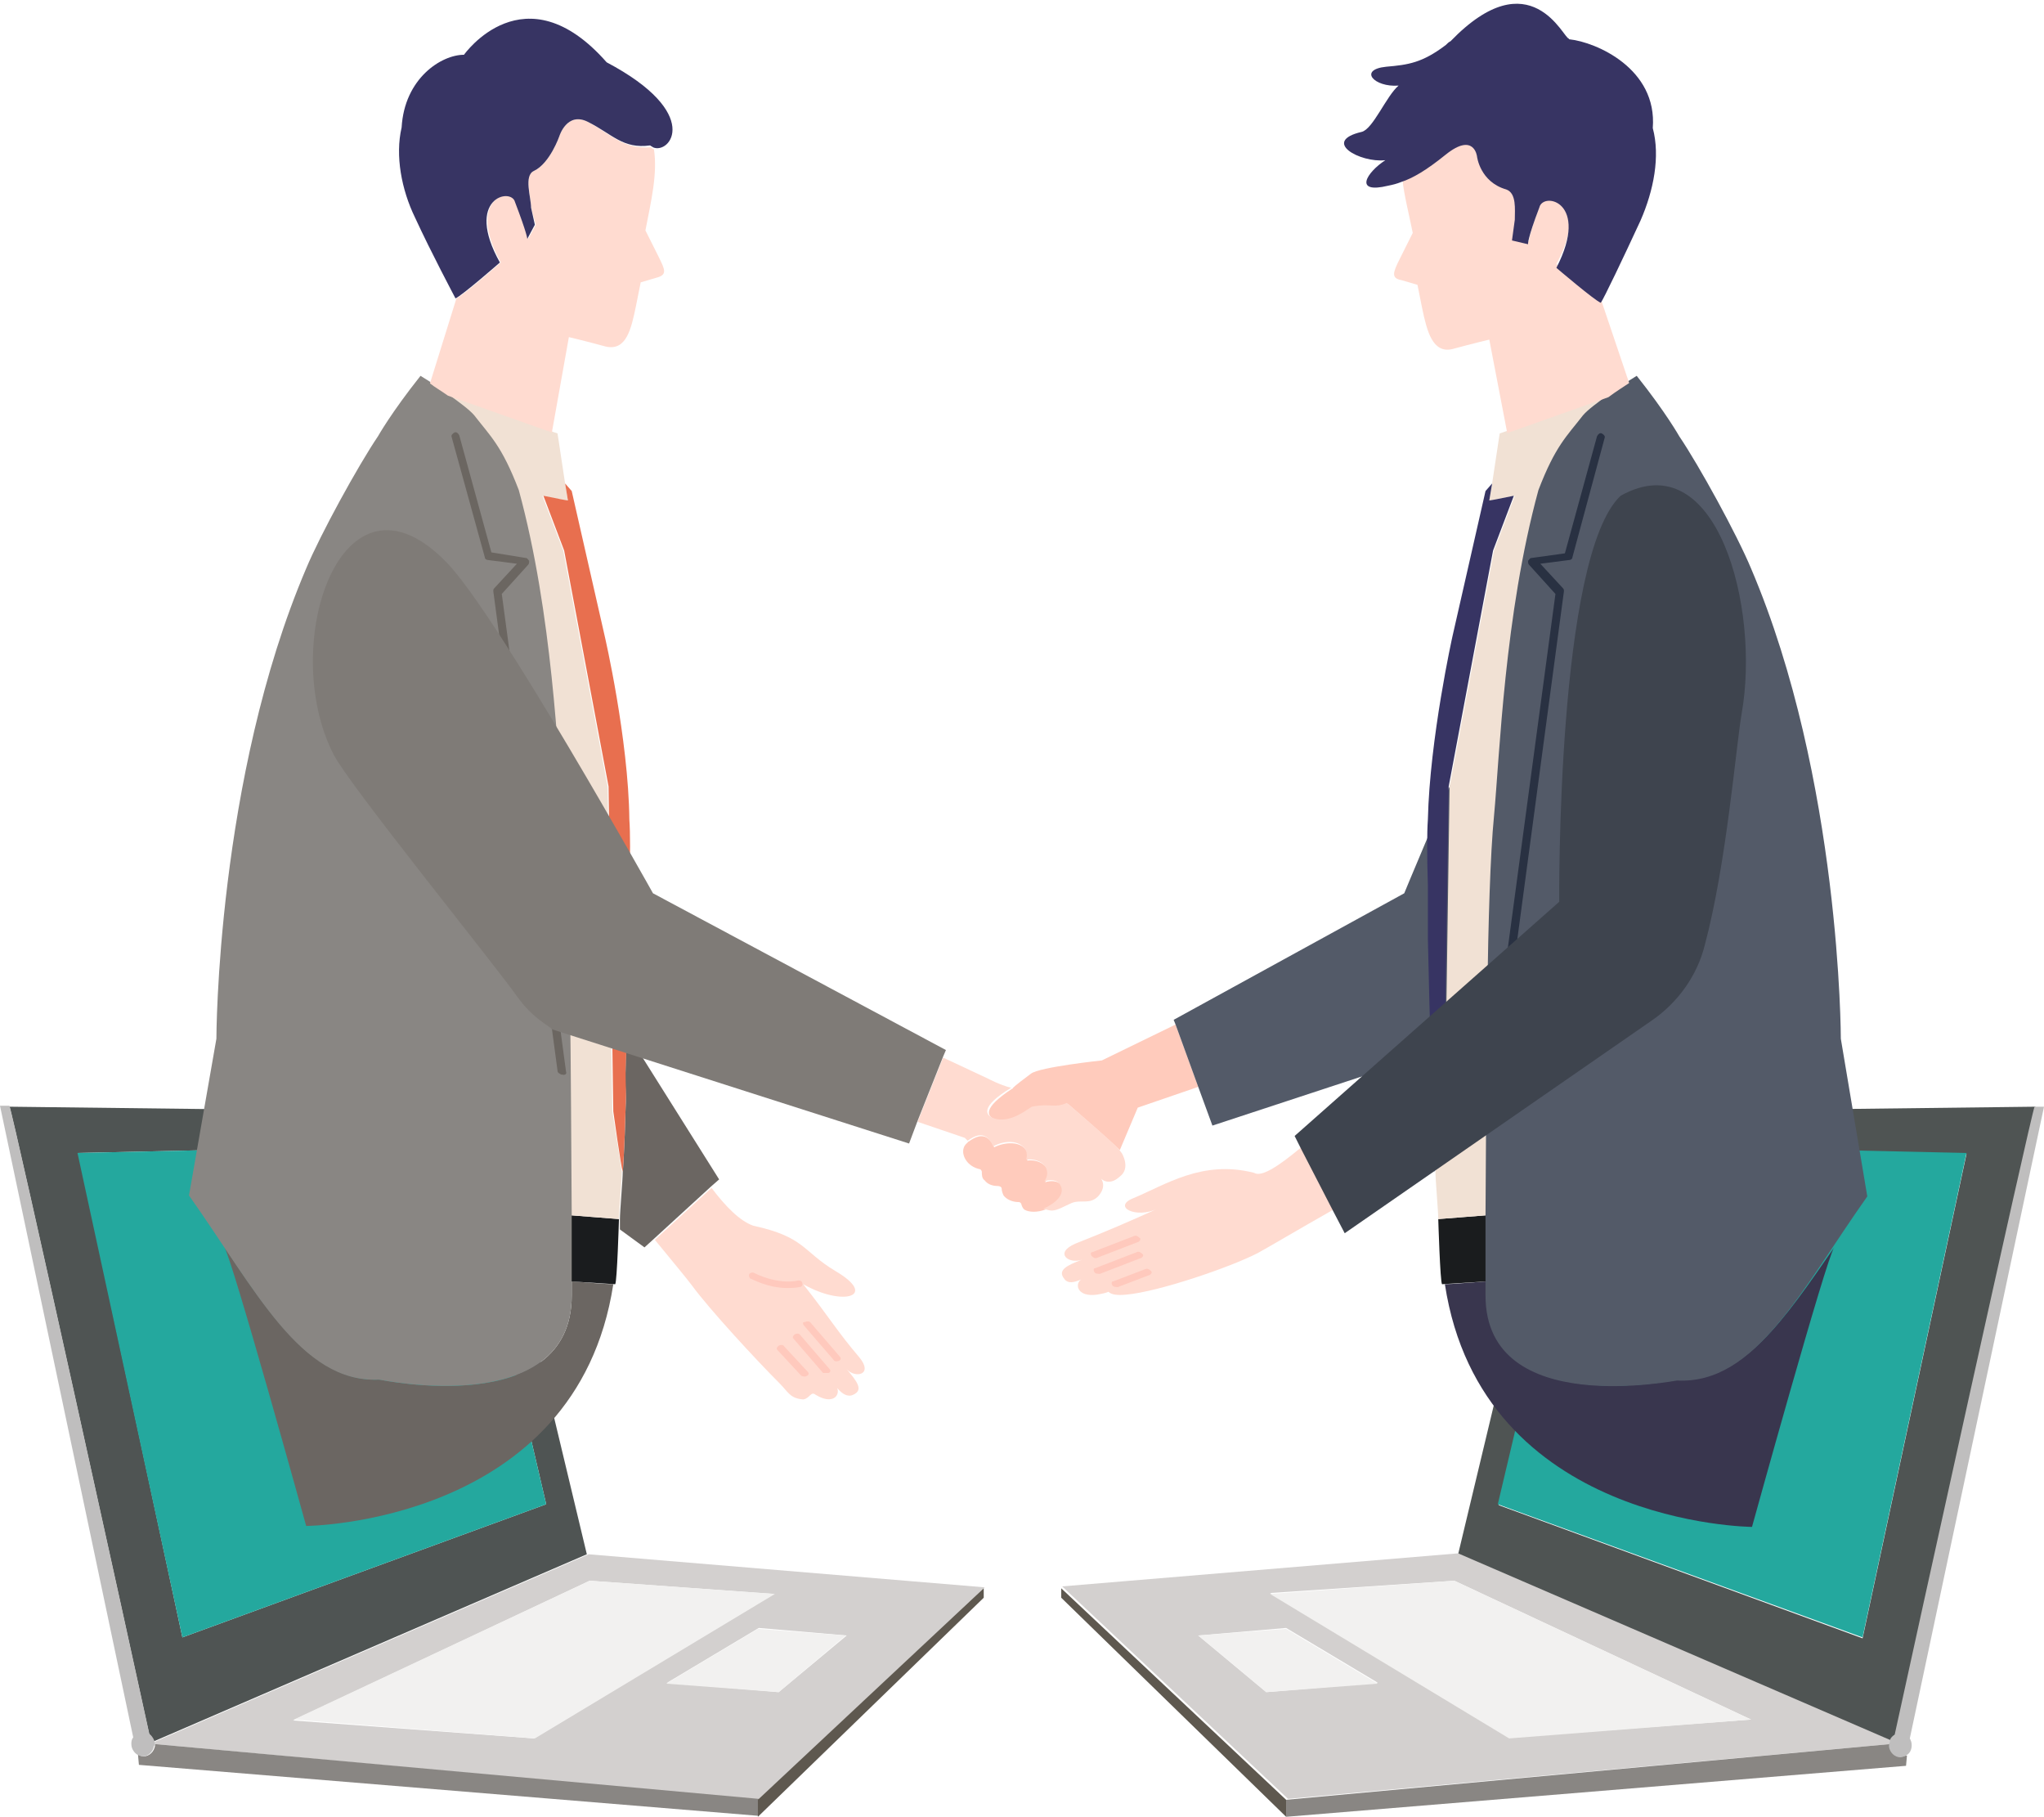<svg width="593" height="527" viewBox="0 0 593 527" fill="none" xmlns="http://www.w3.org/2000/svg">
<g clip-path="url(#clip0)">
<path d="M44.688 505.087L170.251 450.853L139.546 322.664L2.742 321.021C3.838 323.486 38.382 480.435 43.317 503.17C43.865 503.444 44.413 504.265 44.688 505.087ZM134.062 331.977L158.462 436.336L52.912 474.957L22.755 334.442L134.062 331.977Z" fill="#4F5453"/>
<path d="M44.962 505.909L220.147 522.07L285.671 460.44L170.799 450.853L45.236 505.087C44.688 505.361 44.962 505.635 44.962 505.909ZM225.905 490.844L193.554 488.105L220.147 472.218L245.644 474.41L225.905 490.844ZM171.074 458.523L224.534 462.358L154.898 504.266L84.988 499.061L171.074 458.523Z" fill="#D3D0CF"/>
<path d="M44.962 505.909C44.962 506.183 44.962 506.183 44.962 506.457C44.687 508.1 43.317 509.47 41.672 509.47C41.123 509.47 40.575 509.196 40.027 508.922L40.301 511.935L220.147 526.726V521.796L44.962 505.909Z" fill="#898683"/>
<path d="M44.962 505.909C44.962 505.635 44.962 505.087 44.688 504.813C44.413 503.992 43.865 503.444 43.317 502.896C38.382 480.162 3.838 323.212 2.742 320.747C2.193 320.747 0 320.747 0 320.747L38.656 503.992C38.108 504.539 38.108 505.361 38.108 505.909C38.108 507.279 38.93 508.374 39.753 508.922C40.301 509.196 40.849 509.47 41.398 509.47C43.042 509.47 44.413 508.1 44.688 506.457C44.688 506.457 44.962 506.183 44.962 505.909Z" fill="#BFBEBE"/>
<path d="M219.873 522.07V527L285.397 463.453V460.714L219.873 522.07Z" fill="#5E584F"/>
<path d="M158.462 436.336L134.062 331.977L22.481 334.442L52.912 474.957L158.462 436.336Z" fill="#24A89E"/>
<path d="M171.073 458.523L85.263 498.787L155.172 504.266L224.808 462.358L171.073 458.523Z" fill="#F2F1F0"/>
<path d="M219.873 472.492L193.28 488.379L225.905 490.844L245.37 474.41L219.873 472.492Z" fill="#F2F1F0"/>
<path d="M549.958 503.17C554.892 480.436 589.436 323.486 590.533 321.021L453.729 322.664L423.023 450.854L548.587 505.087C548.587 504.266 549.135 503.444 549.958 503.17ZM459.212 331.977L570.519 334.716L540.362 475.231L434.812 436.61L459.212 331.977Z" fill="#4F5453"/>
<path d="M548.313 505.909C548.313 505.635 548.313 505.087 548.587 504.813L423.023 450.58L308.152 460.166L373.675 521.796L548.313 505.909ZM421.926 458.523L508.012 498.788L438.102 503.992L368.466 462.084L421.926 458.523ZM347.63 474.41L373.127 472.218L399.72 488.105L367.369 490.844L347.63 474.41Z" fill="#D3D0CF"/>
<path d="M551.603 509.47C549.958 509.47 548.587 508.1 548.313 506.457C548.313 506.183 548.313 506.183 548.313 505.909L373.127 522.07V527L552.973 512.209L553.248 509.196C552.973 509.196 552.425 509.47 551.603 509.47Z" fill="#898683"/>
<path d="M593 321.021C593 321.021 590.807 321.021 590.258 321.021C589.162 323.486 554.618 480.436 549.683 503.17C548.861 503.718 548.313 504.266 548.313 505.087C548.313 505.361 548.038 505.635 548.038 506.183C548.038 506.457 548.038 506.457 548.038 506.731C548.313 508.374 549.683 509.744 551.328 509.744C551.877 509.744 552.425 509.47 552.973 509.196C554.07 508.648 554.618 507.553 554.618 506.183C554.618 505.361 554.344 504.814 554.07 504.266L593 321.021Z" fill="#BFBEBE"/>
<path d="M307.878 460.714V463.453L373.127 527V522.07L307.878 460.714Z" fill="#5E584F"/>
<path d="M570.519 334.442L459.212 331.977L434.538 436.336L540.362 474.957L570.519 334.442Z" fill="#24A89E"/>
<path d="M421.927 458.523L368.466 462.358L437.828 504.266L508.012 498.788L421.927 458.523Z" fill="#F2F1F0"/>
<path d="M347.63 474.41L367.369 490.844L399.72 488.379L373.127 472.492L347.63 474.41Z" fill="#F2F1F0"/>
<path d="M319.666 307.599C319.666 307.599 301.572 309.517 299.104 311.434C296.911 313.077 294.718 314.721 293.895 315.543C293.895 315.543 293.895 315.817 293.621 315.817C284.848 321.569 286.493 323.76 288.412 324.582C293.073 326.773 298.83 321.569 299.653 321.295C304.862 320.199 305.958 321.843 309.797 320.199C309.797 320.199 322.134 330.882 324.875 333.621L330.084 321.295L347.63 315.269L341.05 297.191L319.666 307.599Z" fill="#FFCBBC"/>
<path d="M303.217 342.933C304.313 341.29 304.313 339.647 303.491 338.551C302.394 337.181 300.475 336.36 298.008 336.634C298.282 335.538 298.282 334.168 297.46 333.347C295.815 331.155 291.702 331.155 288.412 332.799C288.138 331.977 287.59 331.155 287.042 330.608C285.123 328.69 282.929 329.786 281.01 331.155C281.01 331.155 280.736 331.155 280.736 331.429C278.817 332.799 279.091 335.538 281.01 337.455C281.833 338.277 282.929 338.825 284.026 339.099C284.574 339.099 284.848 339.647 284.848 339.92C284.848 340.742 284.848 341.838 285.671 342.386C286.493 343.481 287.864 344.029 289.509 344.029C290.057 344.029 290.606 344.303 290.606 344.851C290.606 345.399 290.88 346.22 291.154 346.768C291.976 347.864 293.621 348.686 295.541 348.686C296.089 348.686 296.363 349.233 296.363 349.507C296.637 350.329 296.911 350.603 297.185 350.877C298.556 351.699 301.024 351.699 303.217 350.877C306.781 349.507 309.797 346.768 308.152 344.029C307.055 342.386 304.862 342.386 303.217 342.933Z" fill="#FFCBBC"/>
<path d="M459.212 152.841C444.682 168.18 407.396 259.117 407.396 259.117L340.502 295.821L341.051 297.191L347.63 315.269L351.743 326.499L436.731 298.56C437.554 297.465 442.214 295.547 446.875 288.973C454.277 278.291 489.917 216.662 494.578 207.623C509.108 179.684 484.16 132.298 459.212 152.841Z" fill="#535A68"/>
<path d="M486.902 400.181C486.902 400.181 431.248 411.685 431.248 375.803C431.248 374.433 431.248 373.064 431.248 371.694C427.136 371.968 421.104 372.516 419.185 372.516C429.877 442.362 508.286 442.91 508.286 442.91C508.286 442.91 529.944 364.572 532.137 361.833C517.607 382.924 505.27 401.002 486.902 400.181Z" fill="#39364E"/>
<path d="M417.266 353.616L431.248 352.521C431.248 352.794 431.248 352.794 431.248 353.068C431.248 359.916 431.248 366.216 431.248 371.694C426.587 371.968 418.637 372.516 418.362 372.516C417.814 371.968 417.266 353.616 417.266 353.616Z" fill="#1A1C1E"/>
<path d="M417.266 353.616C417.266 351.425 416.443 342.112 416.443 339.921C416.718 338.003 419.185 322.39 419.185 322.39L420.556 228.166L433.441 159.689L439.473 143.802L433.989 144.898L432.07 145.172L432.893 140.241L435.086 125.724L435.909 125.45L466.888 114.494C463.872 116.685 460.857 118.876 459.486 120.52C454.825 126.546 451.535 129.285 446.601 142.159C436.731 178.315 435.36 219.127 433.715 236.657C431.522 259.118 431.796 313.899 431.248 352.52C431.248 352.794 431.248 352.794 431.248 353.068C431.248 352.794 431.248 352.794 431.248 352.52L417.266 353.616Z" fill="#F1E1D4"/>
<path d="M433.715 144.898L439.198 143.802L433.167 159.689L420.282 228.166L418.911 322.391C418.911 322.391 416.718 338.277 416.169 339.921C416.169 340.468 415.621 332.799 415.347 321.569C415.073 315.543 415.347 316.638 415.347 310.339C414.798 297.465 414.524 284.317 414.25 272.265C414.25 269.252 414.25 266.239 414.25 263.226C414.25 261.035 414.25 258.844 414.25 256.652C413.976 248.435 413.976 241.588 414.25 237.753C414.799 214.197 421.378 184.615 421.378 184.615L430.974 142.433L432.893 140.241L432.07 145.172L433.715 144.898Z" fill="#373463"/>
<path d="M430.974 375.803C430.974 374.433 430.974 373.064 430.974 371.694C430.974 366.216 430.974 359.916 430.974 353.068C430.974 352.794 430.974 352.794 430.974 352.52C431.248 313.899 431.248 259.118 433.441 236.657C435.086 219.127 436.457 178.315 446.326 142.159C451.261 129.285 454.551 126.546 459.212 120.52C460.582 118.876 463.598 116.685 466.614 114.494C470.726 111.481 474.839 109.016 474.839 109.016C483.337 119.698 487.176 126.546 487.176 126.546C492.933 135.037 503.899 155.032 508.011 164.893C534.056 225.975 534.056 301.3 534.056 301.3L541.733 347.042C522.542 374.159 509.382 401.55 486.627 400.454C486.901 400.18 430.974 411.959 430.974 375.803Z" fill="#535A68"/>
<path d="M432.619 310.886L451.261 172.289L443.585 163.797C443.311 163.523 443.311 162.976 443.311 162.702C443.585 162.428 443.859 161.88 444.133 161.88L454.003 160.51L463.324 126.546C463.598 125.998 464.147 125.45 464.695 125.724C465.243 125.998 465.792 126.546 465.517 127.094L456.196 161.606C456.196 162.154 455.648 162.428 455.374 162.428L446.875 163.523L453.455 170.645C453.729 170.919 453.729 171.193 453.729 171.467L435.086 310.612C435.086 311.16 434.538 311.434 433.989 311.708H433.715C432.893 311.982 432.345 311.434 432.619 310.886Z" fill="#293142"/>
<path d="M363.805 340.194C348.727 336.36 338.035 343.755 328.713 347.59C322.682 350.055 329.536 353.616 335.842 350.603C327.343 354.437 321.037 357.177 311.99 360.737C305.684 363.476 310.071 366.763 313.909 365.394C314.183 365.394 314.183 365.12 314.457 365.12C314.183 365.12 314.183 365.394 313.909 365.394C309.523 367.037 306.781 368.407 308.7 370.872C309.797 372.515 311.716 371.968 313.635 371.146C311.716 372.515 312.538 376.35 318.296 375.528C319.94 375.255 321.037 374.981 321.585 374.707C322.408 375.528 324.053 375.802 326.794 375.528C336.116 374.707 356.952 367.585 364.902 363.476C367.918 361.833 376.691 356.629 386.835 350.877L377.513 332.799C370.934 338.277 365.999 341.564 363.805 340.194Z" fill="#FFDBD0"/>
<path d="M317.473 368.955C317.199 368.407 317.199 367.859 317.747 367.859L329.81 363.203C330.358 362.929 330.907 363.203 331.455 363.75C331.729 364.024 331.729 364.298 331.455 364.572L331.181 364.846L319.118 369.503C318.57 369.503 317.747 369.503 317.473 368.955Z" fill="#FFC9BD"/>
<path d="M330.632 359.916L330.358 360.19L318.295 364.846C317.747 365.12 317.199 364.846 316.651 364.298C316.376 363.75 316.376 363.203 316.925 363.203L328.988 358.546C329.536 358.272 330.084 358.546 330.632 359.094C330.907 359.094 330.907 359.642 330.632 359.916Z" fill="#FFC9BD"/>
<path d="M322.682 372.789C322.408 372.242 322.408 371.694 322.956 371.694L332.277 368.133C332.826 367.859 333.374 368.133 333.922 368.681C334.196 368.955 334.196 369.229 333.922 369.502L333.648 369.776L324.327 373.337C323.778 373.337 322.956 373.337 322.682 372.789Z" fill="#FFC9BD"/>
<path d="M470.178 143.802C451.535 161.332 452.358 261.583 452.358 261.583L375.594 329.512L377.513 333.347L386.835 351.425L390.124 357.724L479.499 295.821C486.902 290.617 492.385 282.947 494.578 274.182C500.883 250.626 503.625 216.662 505.27 207.075C510.753 176.397 498.142 128.189 470.178 143.802Z" fill="#3E444E"/>
<path d="M446.875 59.342C443.311 68.655 443.585 70.025 443.585 70.025L438.924 68.929L439.747 62.903C439.747 59.89 440.569 55.234 437.279 54.138C429.603 51.947 428.781 44.551 428.781 44.551C428.781 44.551 427.958 37.156 419.733 44.004C413.976 48.934 410.138 50.851 406.848 51.947C407.396 56.877 408.767 62.081 409.864 67.56L406.026 75.229C404.107 79.064 403.558 80.707 406.574 81.255L411.235 82.625L412.605 89.472C413.976 96.046 415.621 102.62 421.378 101.25C427.41 99.607 432.071 98.511 432.071 98.511L437.279 125.628L466.614 115.22C468.807 113.576 471.001 112.207 472.646 111.111L464.421 86.733C462.502 85.912 451.536 76.599 451.536 76.599C461.679 57.973 447.972 54.96 446.875 59.342Z" fill="#FFDBD0"/>
<path d="M479.499 37.156C480.87 19.9 463.05 12.23 455.374 11.409C455.374 11.409 455.1 11.409 455.1 11.135C453.729 11.409 444.133 -12.148 420.83 11.956C420.282 12.23 420.008 12.504 419.459 13.052C412.605 18.256 408.493 18.804 402.187 19.352C393.963 20.174 398.623 25.378 405.751 24.83C402.187 27.843 398.349 37.43 395.059 38.252C383.271 40.991 394.511 47.291 401.913 46.469C396.43 50.03 392.592 56.33 402.736 53.864C404.107 53.59 405.203 53.317 406.574 52.769C409.864 51.673 413.702 49.482 419.459 44.825C427.684 38.252 428.506 45.373 428.506 45.373C428.506 45.373 429.329 52.769 437.005 54.96C440.021 56.056 439.473 60.712 439.473 63.725L438.65 69.751L443.311 70.847C443.311 70.847 443.037 69.477 446.601 60.164C447.697 55.508 461.405 58.521 451.536 77.694C451.536 77.694 462.776 87.281 464.421 87.829C465.243 86.733 471.001 74.681 475.935 63.999C479.774 55.234 481.693 45.373 479.499 37.156Z" fill="#373463"/>
<path d="M249.208 393.606C242.902 386.211 240.983 382.65 233.033 372.515C244.547 379.089 254.965 376.076 242.354 368.681C232.759 362.929 233.581 358.82 218.502 355.533C214.664 354.164 210.552 350.055 206.44 344.577L189.99 359.642C194.925 365.668 199.037 370.598 200.682 372.789C205.891 379.911 219.599 394.702 226.179 401.276C228.646 403.741 229.195 405.658 233.033 405.932C234.952 405.658 235.226 403.467 236.597 404.563C241.532 407.576 243.725 404.837 242.902 402.645C244.273 404.289 245.918 405.384 247.563 404.563C250.579 403.193 248.66 400.728 245.644 397.167C245.37 396.893 245.37 396.893 245.096 396.619C245.37 396.893 245.37 396.893 245.644 397.167C248.111 399.906 253.594 398.811 249.208 393.606Z" fill="#FFDBD0"/>
<path d="M240.435 398.263C240.983 397.989 240.983 397.441 240.709 397.167L232.21 387.307C231.936 386.759 231.114 386.759 230.565 387.033C230.291 387.307 230.017 387.581 230.017 387.854C230.017 388.128 230.017 388.128 230.291 388.402L238.79 398.263C239.338 398.263 239.887 398.263 240.435 398.263Z" fill="#FFC9BD"/>
<path d="M233.033 384.02C233.033 384.294 233.033 384.293 233.307 384.567L241.806 394.428C242.08 394.976 242.902 394.976 243.451 394.702C243.999 394.428 243.999 393.88 243.725 393.606L235.226 383.746C234.952 383.198 234.129 383.198 233.581 383.472C233.033 383.472 232.759 383.746 233.033 384.02Z" fill="#FFC9BD"/>
<path d="M234.129 399.084C234.678 398.811 234.678 398.263 234.403 397.989L227.55 390.593C227.275 390.046 226.453 390.046 225.905 390.319C225.631 390.593 225.356 390.867 225.356 391.141C225.356 391.415 225.356 391.415 225.631 391.689L232.484 399.084C233.033 399.358 233.855 399.358 234.129 399.084Z" fill="#FFC9BD"/>
<path d="M232.759 372.242C232.759 371.694 232.21 371.42 231.662 371.42C225.356 372.789 218.777 369.229 218.777 369.229C218.228 368.955 217.68 369.229 217.406 369.502C217.132 370.05 217.406 370.598 217.68 370.872C217.954 370.872 222.615 373.611 228.372 373.611C229.469 373.611 230.565 373.611 231.936 373.337C232.484 373.337 233.033 372.789 232.759 372.242Z" fill="#FFC9BD"/>
<path d="M181.766 299.382C181.766 302.943 181.491 306.504 181.491 310.338C181.217 316.364 181.766 315.543 181.491 321.569C181.217 332.799 180.669 340.468 180.669 339.92C180.669 342.112 179.846 351.425 179.846 353.616C179.846 353.616 179.846 354.985 179.846 356.629L186.975 361.833L189.99 359.094L206.44 344.029L208.633 342.112L181.766 299.382Z" fill="#6B6662"/>
<path d="M165.864 371.694C165.864 373.063 165.864 374.433 165.864 375.802C165.864 411.958 110.211 400.18 110.211 400.18C91.568 401.002 79.231 382.924 64.975 361.559C67.168 364.298 88.826 442.636 88.826 442.636C88.826 442.636 167.235 442.088 177.927 372.516C176.008 372.516 169.703 371.968 165.864 371.694Z" fill="#6B6662"/>
<path d="M179.572 353.616L165.59 352.52C165.59 352.794 165.59 352.794 165.59 353.068C165.59 359.916 165.59 366.216 165.59 371.694C170.251 371.968 178.202 372.516 178.476 372.516C179.024 371.968 179.572 353.616 179.572 353.616Z" fill="#1A1C1E"/>
<path d="M179.572 353.616C179.572 351.425 180.395 342.112 180.395 339.92C180.121 338.003 177.653 322.39 177.653 322.39L176.283 228.166L163.397 159.689L157.366 143.802L162.849 144.898L164.768 145.171L163.945 140.241L161.752 125.724L160.93 125.45L129.95 114.494C132.966 116.685 135.982 118.876 137.352 120.52C142.013 126.546 145.303 129.285 150.238 142.158C160.107 178.314 161.478 219.127 163.123 236.657C165.316 259.117 165.042 313.899 165.59 352.52C165.59 352.794 165.59 352.794 165.59 353.068C165.59 352.794 165.59 352.794 165.59 352.52L179.572 353.616Z" fill="#F1E1D4"/>
<path d="M163.123 144.898L157.64 143.802L163.671 159.689L176.557 228.166L177.927 322.39C177.927 322.39 180.121 338.277 180.669 339.92C180.669 340.468 181.217 332.799 181.491 321.569C181.766 315.543 181.491 316.638 181.491 310.338C182.04 297.465 182.314 284.317 182.588 272.265C182.588 269.252 182.588 266.239 182.588 263.226C182.588 261.035 182.588 258.843 182.588 256.652C182.862 248.435 182.862 241.587 182.588 237.753C182.314 214.196 175.46 184.614 175.46 184.614L165.865 142.432L163.945 140.241L164.768 145.171L163.123 144.898Z" fill="#E86F4F"/>
<path d="M165.865 375.802C165.865 374.433 165.865 373.063 165.865 371.694C165.865 366.216 165.865 359.916 165.865 353.068C165.865 352.794 165.865 352.794 165.865 352.52C165.59 313.899 165.59 259.117 163.397 236.657C161.752 219.127 160.381 178.314 150.512 142.158C145.577 129.285 142.287 126.546 137.626 120.52C136.256 118.876 133.24 116.685 130.224 114.494C126.112 111.481 122 109.016 122 109.016C113.501 119.698 109.662 126.546 109.662 126.546C103.905 135.037 92.939 155.032 88.827 164.893C62.782 225.974 62.782 301.299 62.782 301.299L54.831 346.768C74.022 373.885 87.182 401.276 109.937 400.18C110.211 400.18 165.865 411.958 165.865 375.802Z" fill="#898683"/>
<path d="M164.22 310.886L145.577 172.288L153.253 163.797C153.528 163.523 153.528 162.975 153.528 162.701C153.253 162.428 152.979 161.88 152.705 161.88L142.561 160.236L133.24 126.272C132.966 125.724 132.418 125.176 131.869 125.45C131.321 125.724 130.773 126.272 131.047 126.819L140.642 161.606C140.642 162.154 141.191 162.428 141.465 162.428L149.964 163.523L143.384 170.645C143.11 170.919 143.11 171.193 143.11 171.467L161.752 310.612C161.752 311.16 162.301 311.434 162.849 311.708H163.123C163.946 311.982 164.494 311.434 164.22 310.886Z" fill="#6B6661"/>
<path d="M325.423 334.442C325.423 334.442 325.149 334.168 324.601 333.347C322.134 330.608 309.522 319.925 309.522 319.925C305.684 321.569 304.862 319.925 299.379 321.021C298.556 321.295 293.073 326.225 288.138 324.308C285.945 323.486 284.3 321.021 293.347 315.543C290.057 314.721 286.493 312.804 286.493 312.804L273.608 306.778L266.206 325.403L279.914 330.06L280.736 330.882C282.655 329.512 284.848 328.416 286.767 330.334C287.59 331.155 287.864 331.977 288.138 332.525C291.702 330.608 295.54 330.882 297.185 333.073C298.008 333.895 298.008 335.264 297.734 336.36C300.201 336.086 302.12 336.908 303.217 338.277C304.039 339.647 304.039 341.29 302.943 342.66C304.588 342.112 306.781 342.112 307.603 343.755C309.248 346.494 305.958 349.233 302.668 350.603C303.491 350.877 304.588 351.151 305.136 351.151C306.781 351.151 308.974 349.781 310.893 348.96C313.635 347.864 316.102 349.507 318.57 347.042C321.311 344.029 319.392 341.838 319.392 341.838C319.392 341.838 321.585 344.303 324.875 341.29C328.165 338.825 325.423 334.442 325.423 334.442Z" fill="#FFDBD0"/>
<path d="M189.442 259.117C189.442 259.117 144.48 178.588 129.676 163.249C98.97 131.476 80.602 187.353 96.777 218.853C101.438 227.892 142.561 278.565 149.963 288.973C154.624 295.547 159.285 297.465 160.107 298.56L263.738 331.703L266.206 325.129L273.608 306.504L274.43 304.586L189.442 259.117Z" fill="#7F7B77"/>
<path d="M170.525 35.334C164.494 32.321 162.301 39.443 162.301 39.443C162.301 39.443 159.559 47.386 154.898 49.578C151.883 50.673 154.076 57.247 154.076 60.26L155.447 65.19L153.253 69.299C153.253 69.299 153.253 67.929 149.689 58.617C148.593 53.96 134.885 57.247 145.303 76.147C145.303 76.147 134.337 85.733 132.417 86.555L124.741 111.207C126.112 112.303 128.031 113.398 129.95 114.768L160.107 125.45L165.042 97.785C165.042 97.785 169.703 98.881 175.734 100.524C181.766 101.894 183.136 95.32 184.507 88.746L185.878 81.899L190.539 80.529C193.554 79.707 193.006 78.338 191.087 74.503L187.249 66.834C188.894 58.343 190.813 50.399 189.716 43.278C189.442 43.278 189.168 43.004 188.894 42.73C180.669 43.278 177.653 39.169 170.525 35.334Z" fill="#FFDBD0"/>
<path d="M176.008 18.078C152.157 -9.039 134.611 15.887 134.611 15.887C128.031 15.887 117.339 22.734 116.516 36.978C114.597 45.195 116.516 55.056 120.355 62.999C125.289 73.681 131.595 85.46 132.143 86.555C134.062 85.733 145.029 76.147 145.029 76.147C134.611 57.521 148.318 54.234 149.415 58.616C152.979 67.929 152.979 69.299 152.979 69.299L155.172 65.19L154.076 60.26C154.076 57.247 151.882 50.947 154.898 49.577C159.559 47.386 162.3 39.443 162.3 39.443C162.3 39.443 164.494 32.321 170.525 35.334C177.653 38.895 180.669 43.278 188.619 42.182C188.894 42.456 189.168 42.456 189.442 42.73C194.377 44.921 203.972 32.869 176.008 18.078Z" fill="#373463"/>
</g>
<defs>
<clipPath id="clip0">
<rect width="593" height="527" fill="white"/>
</clipPath>
</defs>
</svg>

